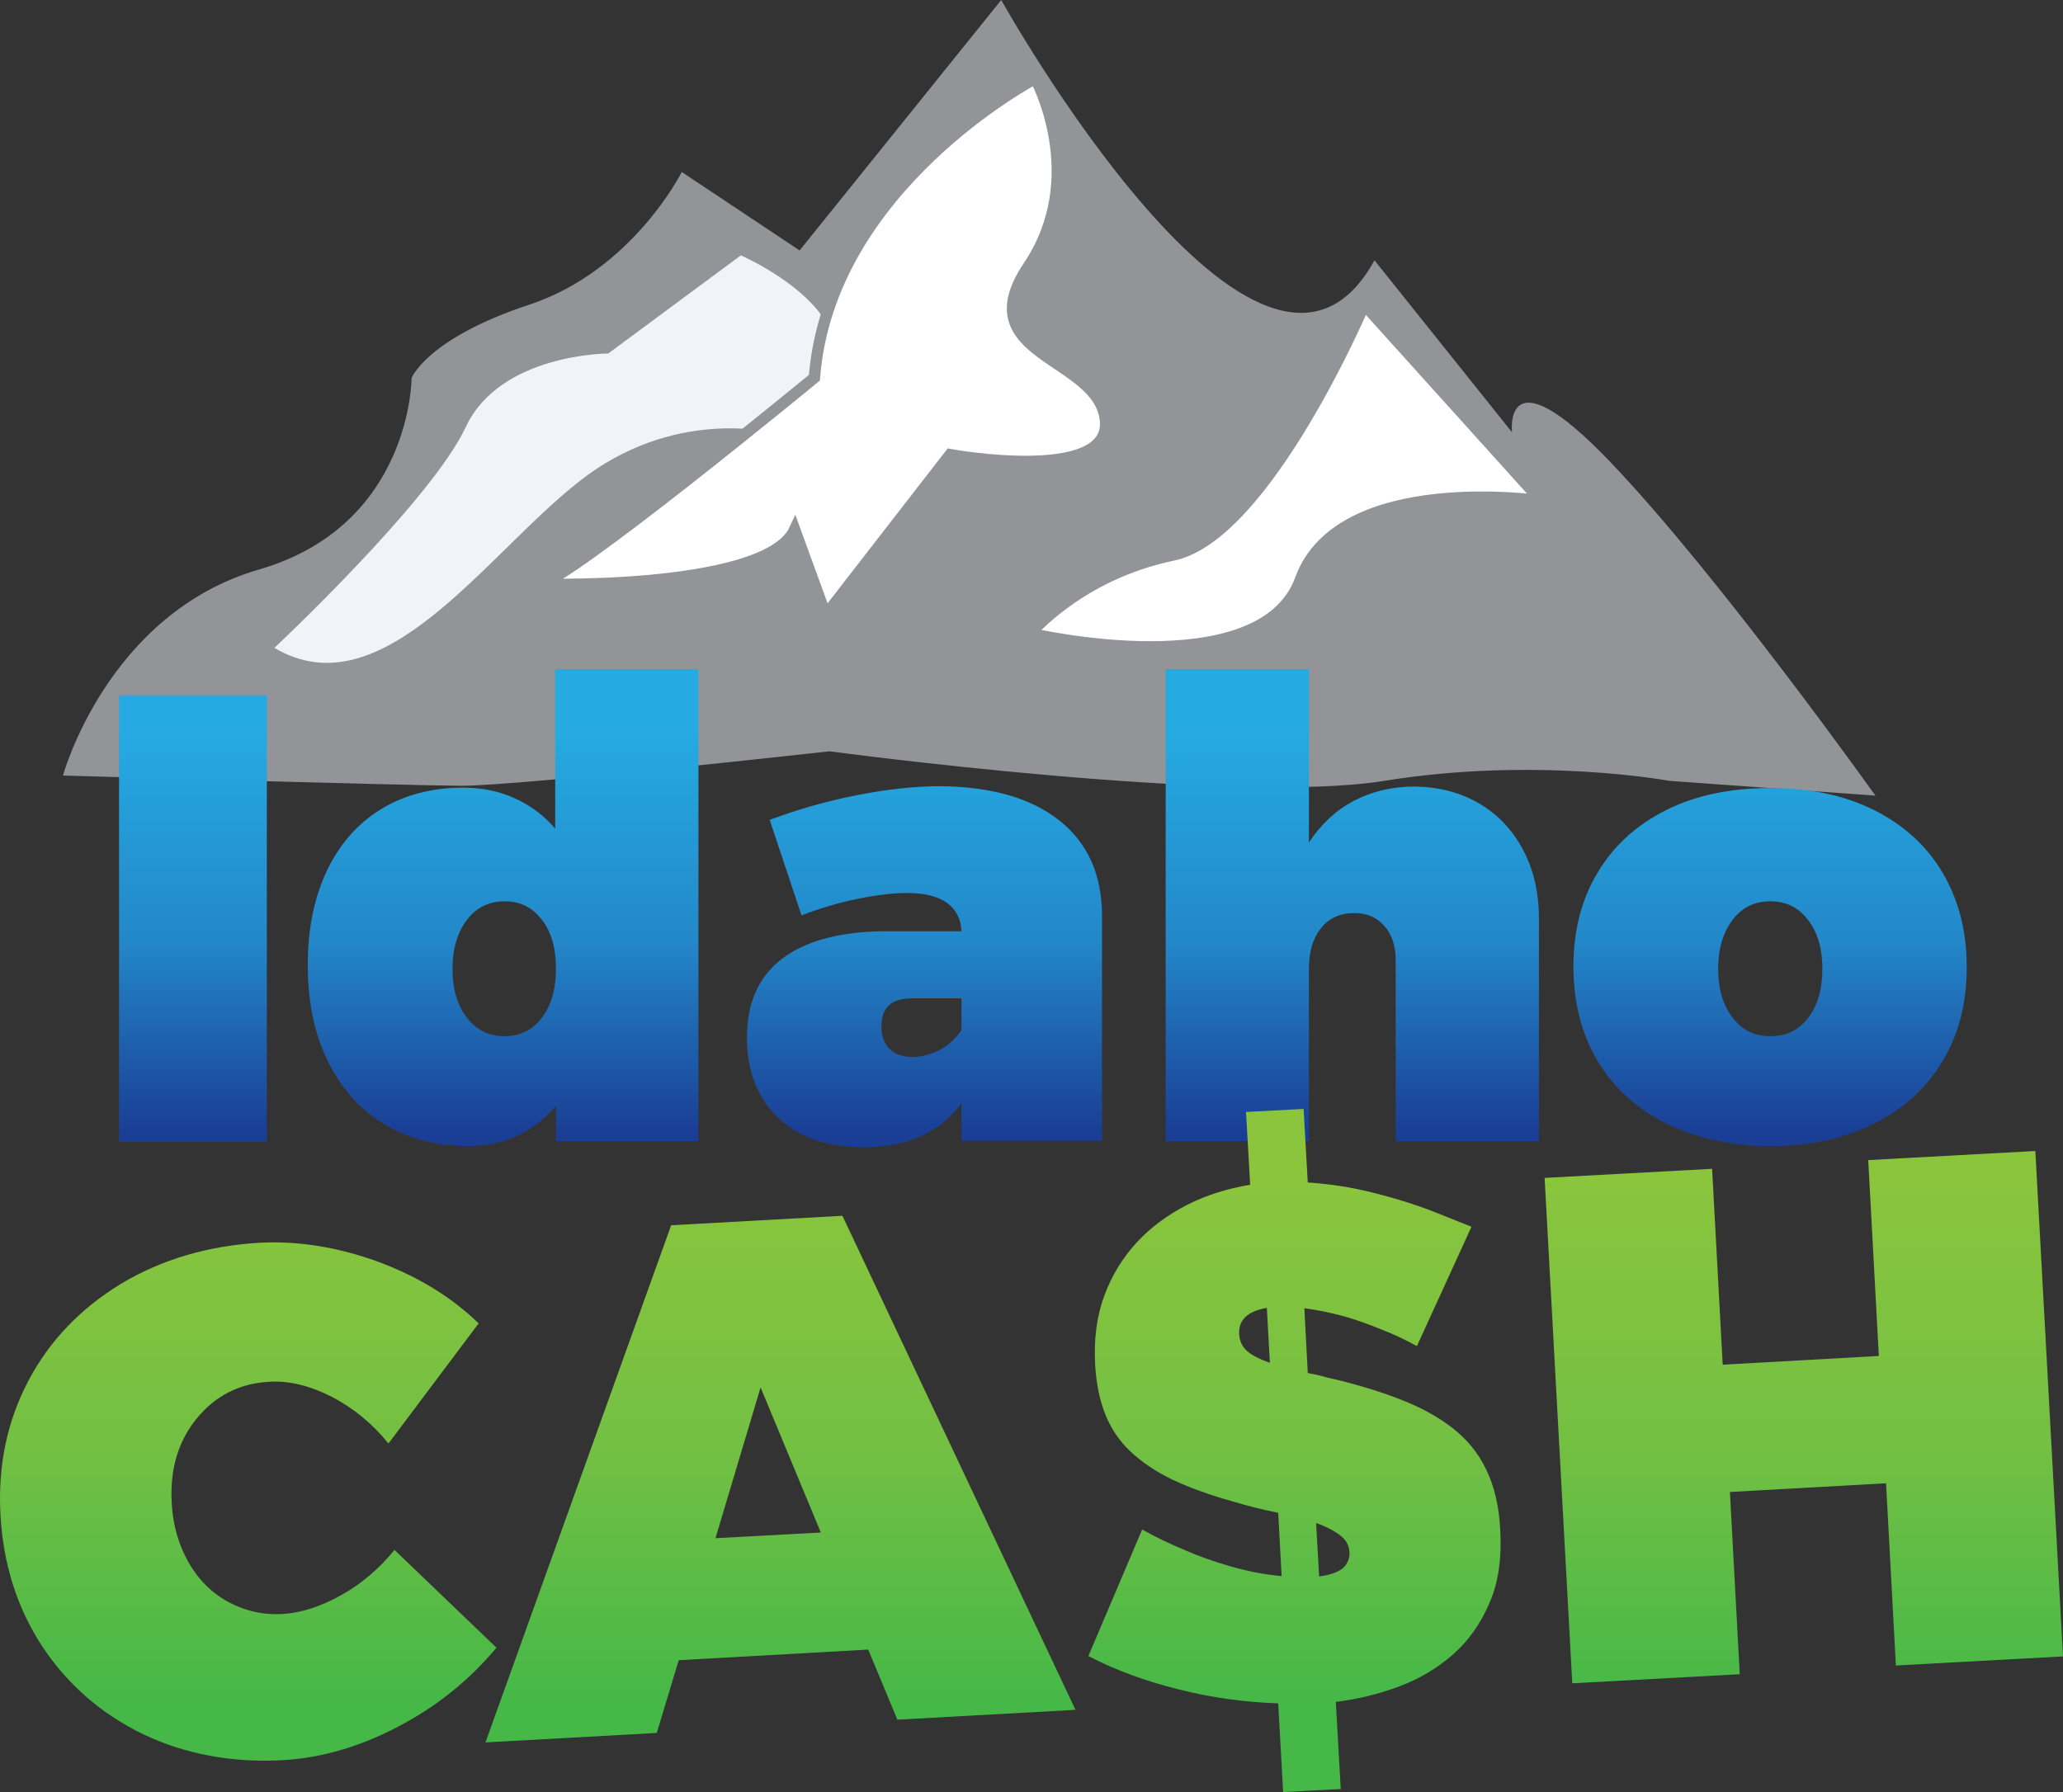 <svg version="1.1" id="Layer_1" xmlns="http://www.w3.org/2000/svg" xlink="http://www.w3.org/1999/xlink" x="0px" y="0px" viewBox="207.785 43.5 544.415 473" enable-background="207.785 43.5 544.415 473" space="preserve">
<rect x="207.785" y="43.5" width="544.415" height="473" fill="#333333" stroke="none"/>
<g>
	<g>
		<path fill="#929497" d="M224.4,248.2c0,0,11.7-42.8,51.8-54.4c40.2-11.7,40.2-50.5,40.2-50.5s3.9-10.4,31.1-19.4s40.2-35,40.2-35
			l31.1,20.7L472,43.5c0,0,68.7,123.1,98.5,68.7l36.3,45.4c0,0-2.6-22,25.9,7.8c28.5,29.8,70,88.1,70,88.1l-54.4-3.9
			c0,0-35-6.5-75.2,0c-40.2,6.5-146.4-7.8-146.4-7.8s-81.6,9.1-97.2,9.1C313.9,250.8,224.4,248.2,224.4,248.2z"/>
		<path fill="#F0F3F7" d="M280.2,214.5c0,0,41.5-38.9,50.5-58.3c9.1-19.4,37.6-19.4,37.6-19.4l35-25.9c0,0,50.5,22,7.8,46.7
			c0,0-25.9-6.5-50.5,13C335.9,189.9,308.7,231.4,280.2,214.5z"/>
		<path fill="#FFFFFF" stroke="#929497" stroke-width="3" stroke-miterlimit="10" d="M481,64.2c0,0-54.4,28.5-58.3,79
			c0,0-66.1,54.4-72.6,54.4s59.6,2.6,67.4-14.3l8.2,22.5l32.8-42.3c0,0,42.8,7.8,41-9.1c-1.7-16.8-36.3-16.8-20.3-40.6
			S481,64.2,481,64.2z"/>
		<path fill="#FFFFFF" stroke="#929497" stroke-width="3" stroke-miterlimit="10" d="M479.7,210.7c0,0,13-15.6,37.6-20.7
			s50.5-66.1,50.5-66.1l46.7,51.8c0,0-53.1-7.8-63.5,20.7S479.7,210.7,479.7,210.7z"/>
	</g>
	<g>
		<g>
			<linearGradient id="SVGID_1_" gradientUnits="userSpaceOnUse" x1="258.694" y1="236.96" x2="258.694" y2="342.574">
				<stop offset="0" style="stop-color:#25AAE1"/>
				<stop offset="0.515" style="stop-color:#2388C9"/>
				<stop offset="1" style="stop-color:#1A3E95"/>
			</linearGradient>
			<path fill="url(#SVGID_1_)" d="M239.2,344.7V227h39v117.8H239.2z"/>
			<linearGradient id="SVGID_2_" gradientUnits="userSpaceOnUse" x1="340.652" y1="236.96" x2="340.652" y2="342.574">
				<stop offset="0" style="stop-color:#25AAE1"/>
				<stop offset="0.515" style="stop-color:#2388C9"/>
				<stop offset="1" style="stop-color:#1A3E95"/>
			</linearGradient>
			<path fill="url(#SVGID_2_)" d="M392.3,344.7h-37.8v-9.3c-6.1,7.1-13.8,10.6-23.3,10.6c-8.4,0-15.8-2-22.2-5.9
				c-6.4-3.9-11.3-9.5-14.8-16.7c-3.5-7.2-5.2-15.6-5.2-25.3c0-9.4,1.7-17.6,5-24.7c3.4-7.1,8.1-12.5,14.3-16.3
				c6.2-3.8,13.4-5.7,21.7-5.7c4.9,0,9.5,0.9,13.6,2.8c4.2,1.9,7.7,4.5,10.7,8v-42.1h37.8V344.7z M350.8,312.1
				c2.5-3.3,3.7-7.6,3.7-12.9c0-5.4-1.2-9.7-3.7-12.9c-2.5-3.3-5.7-4.9-9.8-4.9c-4.2,0-7.5,1.6-10,4.9c-2.5,3.3-3.8,7.6-3.8,12.9
				c0,5.4,1.3,9.7,3.8,12.9c2.5,3.3,5.8,4.9,10,4.9C345,317,348.3,315.4,350.8,312.1z"/>
			<linearGradient id="SVGID_3_" gradientUnits="userSpaceOnUse" x1="451.76" y1="236.96" x2="451.76" y2="342.574">
				<stop offset="0" style="stop-color:#25AAE1"/>
				<stop offset="0.515" style="stop-color:#2388C9"/>
				<stop offset="1" style="stop-color:#1A3E95"/>
			</linearGradient>
			<path fill="url(#SVGID_3_)" d="M487.4,260.1c7.5,6,11.2,14.4,11.2,25.1v59.4h-37.1v-9.9c-5.6,7.7-14.2,11.6-25.8,11.6
				c-9.6,0-17.2-2.6-22.6-7.8c-5.4-5.2-8.2-12.2-8.2-21.1c0-9.1,3-16,9.1-20.7c6-4.7,14.9-7.2,26.5-7.4h21c-0.1-3.2-1.4-5.7-3.8-7.5
				c-2.4-1.7-5.9-2.6-10.5-2.6c-3.6,0-7.9,0.5-12.9,1.5c-5,1-10,2.5-15,4.4l-8.4-25.2c7.8-2.9,15.6-5.1,23.4-6.6
				c7.8-1.5,15.1-2.3,21.9-2.3C469.6,251.2,480,254.2,487.4,260.1z M455.8,320.6c2.3-1.2,4.2-3,5.7-5.2v-8.4h-13.1
				c-5.4,0-8,2.5-8,7.4c0,2.6,0.7,4.6,2.2,6c1.4,1.4,3.5,2.1,6.2,2.1C451.1,322.4,453.5,321.8,455.8,320.6z"/>
			<linearGradient id="SVGID_4_" gradientUnits="userSpaceOnUse" x1="564.632" y1="236.96" x2="564.632" y2="342.574">
				<stop offset="0" style="stop-color:#25AAE1"/>
				<stop offset="0.515" style="stop-color:#2388C9"/>
				<stop offset="1" style="stop-color:#1A3E95"/>
			</linearGradient>
			<path fill="url(#SVGID_4_)" d="M598,255.5c5,2.9,8.9,7,11.7,12.3c2.8,5.2,4.2,11.3,4.2,18.3v58.6h-37.8V297c0-3.8-1-6.9-3-9.1
				c-2-2.3-4.6-3.4-7.9-3.4c-3.7,0-6.7,1.3-8.8,4c-2.2,2.7-3.2,6.3-3.2,10.7v45.5h-37.8V220.1h37.8v45.8c3.1-4.8,7.1-8.5,11.8-11
				c4.8-2.5,10.1-3.8,16.1-3.8C587.4,251.2,593,252.6,598,255.5z"/>
			<linearGradient id="SVGID_5_" gradientUnits="userSpaceOnUse" x1="674.961" y1="236.96" x2="674.961" y2="342.574">
				<stop offset="0" style="stop-color:#25AAE1"/>
				<stop offset="0.515" style="stop-color:#2388C9"/>
				<stop offset="1" style="stop-color:#1A3E95"/>
			</linearGradient>
			<path fill="url(#SVGID_5_)" d="M702.3,257.3c7.8,3.9,13.9,9.4,18.1,16.5c4.2,7.1,6.4,15.4,6.4,24.9c0,9.5-2.1,17.8-6.4,24.9
				c-4.2,7.1-10.3,12.6-18.1,16.5c-7.8,3.9-17,5.9-27.3,5.9s-19.5-2-27.4-5.9c-7.9-3.9-13.9-9.4-18.2-16.5
				c-4.2-7.1-6.4-15.4-6.4-24.9c0-9.5,2.1-17.8,6.4-24.9c4.2-7.1,10.3-12.6,18.1-16.5c7.8-3.9,17-5.8,27.4-5.8
				C685.4,251.5,694.5,253.4,702.3,257.3z M665,286.3c-2.5,3.3-3.8,7.6-3.8,12.9c0,5.4,1.3,9.7,3.8,12.9c2.5,3.3,5.8,4.9,10,4.9
				c4.2,0,7.5-1.6,10-4.9c2.5-3.3,3.7-7.6,3.7-12.9c0-5.4-1.3-9.7-3.8-12.9c-2.5-3.3-5.8-4.9-9.9-4.9
				C670.8,281.4,667.5,283,665,286.3z"/>
		</g>
		<g>
			<linearGradient id="SVGID_6_" gradientUnits="userSpaceOnUse" x1="273.291" y1="351.26" x2="273.291" y2="491.754">
				<stop offset="0" style="stop-color:#8BC53C"/>
				<stop offset="0.515" style="stop-color:#74C043"/>
				<stop offset="1" style="stop-color:#46B848"/>
			</linearGradient>
			<path fill="url(#SVGID_6_)" d="M307.5,376.5c10.5,3.9,19.4,9.3,26.6,16.3l-23.8,31.7c-4.2-5.2-9.2-9.3-14.9-12.3
				c-5.7-2.9-11.2-4.3-16.4-4c-8,0.4-14.4,3.7-19.3,9.7c-4.9,6-7.1,13.4-6.6,22.3c0.3,5.8,1.8,11,4.4,15.6
				c2.6,4.6,6.1,8.1,10.5,10.5c4.4,2.4,9.2,3.5,14.4,3.2c4.8-0.3,9.9-1.9,15.3-4.9c5.4-3,10.1-7,14.2-12l26.9,25.8
				c-7.1,8.5-15.7,15.5-25.9,20.8c-10.2,5.4-20.4,8.3-30.6,8.9c-13.4,0.7-25.7-1.6-36.8-6.9c-11.1-5.4-19.9-13.1-26.6-23.2
				c-6.6-10.1-10.3-21.7-11-34.8c-0.7-12.9,1.8-24.7,7.4-35.3c5.6-10.6,13.8-19.1,24.5-25.6c10.7-6.4,22.9-10,36.7-10.8
				C286.6,371,297,372.7,307.5,376.5z"/>
			<linearGradient id="SVGID_7_" gradientUnits="userSpaceOnUse" x1="413.75" y1="351.26" x2="413.75" y2="491.754">
				<stop offset="0" style="stop-color:#8BC53C"/>
				<stop offset="0.515" style="stop-color:#74C043"/>
				<stop offset="1" style="stop-color:#46B848"/>
			</linearGradient>
			<path fill="url(#SVGID_7_)" d="M386.9,481.7l-5.8,19.2l-45.2,2.5l49-136.5l45.2-2.5l61.5,130.4l-47,2.6l-7.7-18.5L386.9,481.7z
				 M408.5,409.7l-11.9,39.8l27.8-1.5L408.5,409.7z"/>
			<linearGradient id="SVGID_8_" gradientUnits="userSpaceOnUse" x1="549.38" y1="351.26" x2="549.38" y2="491.754">
				<stop offset="0" style="stop-color:#8BC53C"/>
				<stop offset="0.515" style="stop-color:#74C043"/>
				<stop offset="1" style="stop-color:#46B848"/>
			</linearGradient>
			<path fill="url(#SVGID_8_)" d="M581.7,398.8c-2.9-1.6-6-3.1-9.4-4.4c-2.9-1.2-6.1-2.4-9.6-3.4c-3.6-1-7.1-1.7-10.7-2.2l0.9,17.1
				c1.2,0.2,2.4,0.5,3.7,0.8c1.3,0.4,2.6,0.7,4.1,1c6.3,1.6,12,3.3,17.2,5.4c5.1,2,9.6,4.5,13.3,7.4c3.7,2.9,6.7,6.5,8.8,10.9
				c2.1,4.3,3.4,9.7,3.7,16c0.4,7.5-0.5,13.9-2.9,19.3c-2.3,5.4-5.5,9.9-9.6,13.5c-4.1,3.6-8.8,6.4-14.1,8.4
				c-5.4,2-10.9,3.4-16.8,4.1l1.3,23l-15.2,0.8l-1.3-23.4c-8.8-0.3-17.6-1.5-26.3-3.7c-8.8-2.2-16.7-5.1-23.8-8.8l14.2-33.4
				c3.5,2,7.3,3.8,11.4,5.5c3.4,1.5,7.3,2.9,11.8,4.2c4.5,1.3,9,2.2,13.6,2.6l-0.9-16.7c-4-0.8-8-1.8-12-3
				c-6.1-1.7-11.3-3.6-15.8-5.7c-4.4-2.1-8.1-4.6-11.1-7.4c-3-2.8-5.2-6.1-6.7-9.8c-1.5-3.7-2.4-8.1-2.7-13
				c-0.4-6.8,0.4-13,2.4-18.4c2-5.4,4.9-10.1,8.6-14.1c3.7-4,8.2-7.3,13.3-9.9c5.1-2.6,10.7-4.3,16.6-5.3l-1.1-19.2l15.2-0.8
				l1.1,19.4c4.2,0.3,8.3,0.8,12.3,1.6c4,0.8,7.8,1.8,11.5,2.9c3.7,1.1,7.2,2.3,10.4,3.6c3.2,1.3,6.2,2.5,9,3.6L581.7,398.8z
				 M534.8,395.6c0.1,1.9,0.8,3.4,2.2,4.6c1.3,1.1,3.3,2.1,5.9,3l-0.8-14.5C537,389.6,534.6,391.9,534.8,395.6z M563.9,453.2
				c-0.1-1.8-0.9-3.3-2.5-4.5c-1.6-1.2-3.7-2.3-6.3-3.2l0.8,14.1c3-0.4,5.1-1.2,6.4-2.3C563.4,456.2,564,454.8,563.9,453.2z"/>
			<linearGradient id="SVGID_9_" gradientUnits="userSpaceOnUse" x1="683.767" y1="351.26" x2="683.767" y2="491.732">
				<stop offset="0" style="stop-color:#8BC53C"/>
				<stop offset="0.515" style="stop-color:#74C043"/>
				<stop offset="1" style="stop-color:#46B848"/>
			</linearGradient>
			<path fill="url(#SVGID_9_)" d="M708.1,483.1l-2.6-48.1l-41.2,2.3l2.6,48.1l-44.2,2.4l-7.3-133.4l44.2-2.4l2.8,51.7l41.2-2.3
				l-2.8-51.7l44.1-2.4l7.3,133.4L708.1,483.1z"/>
		</g>
	</g>
</g>
</svg>
